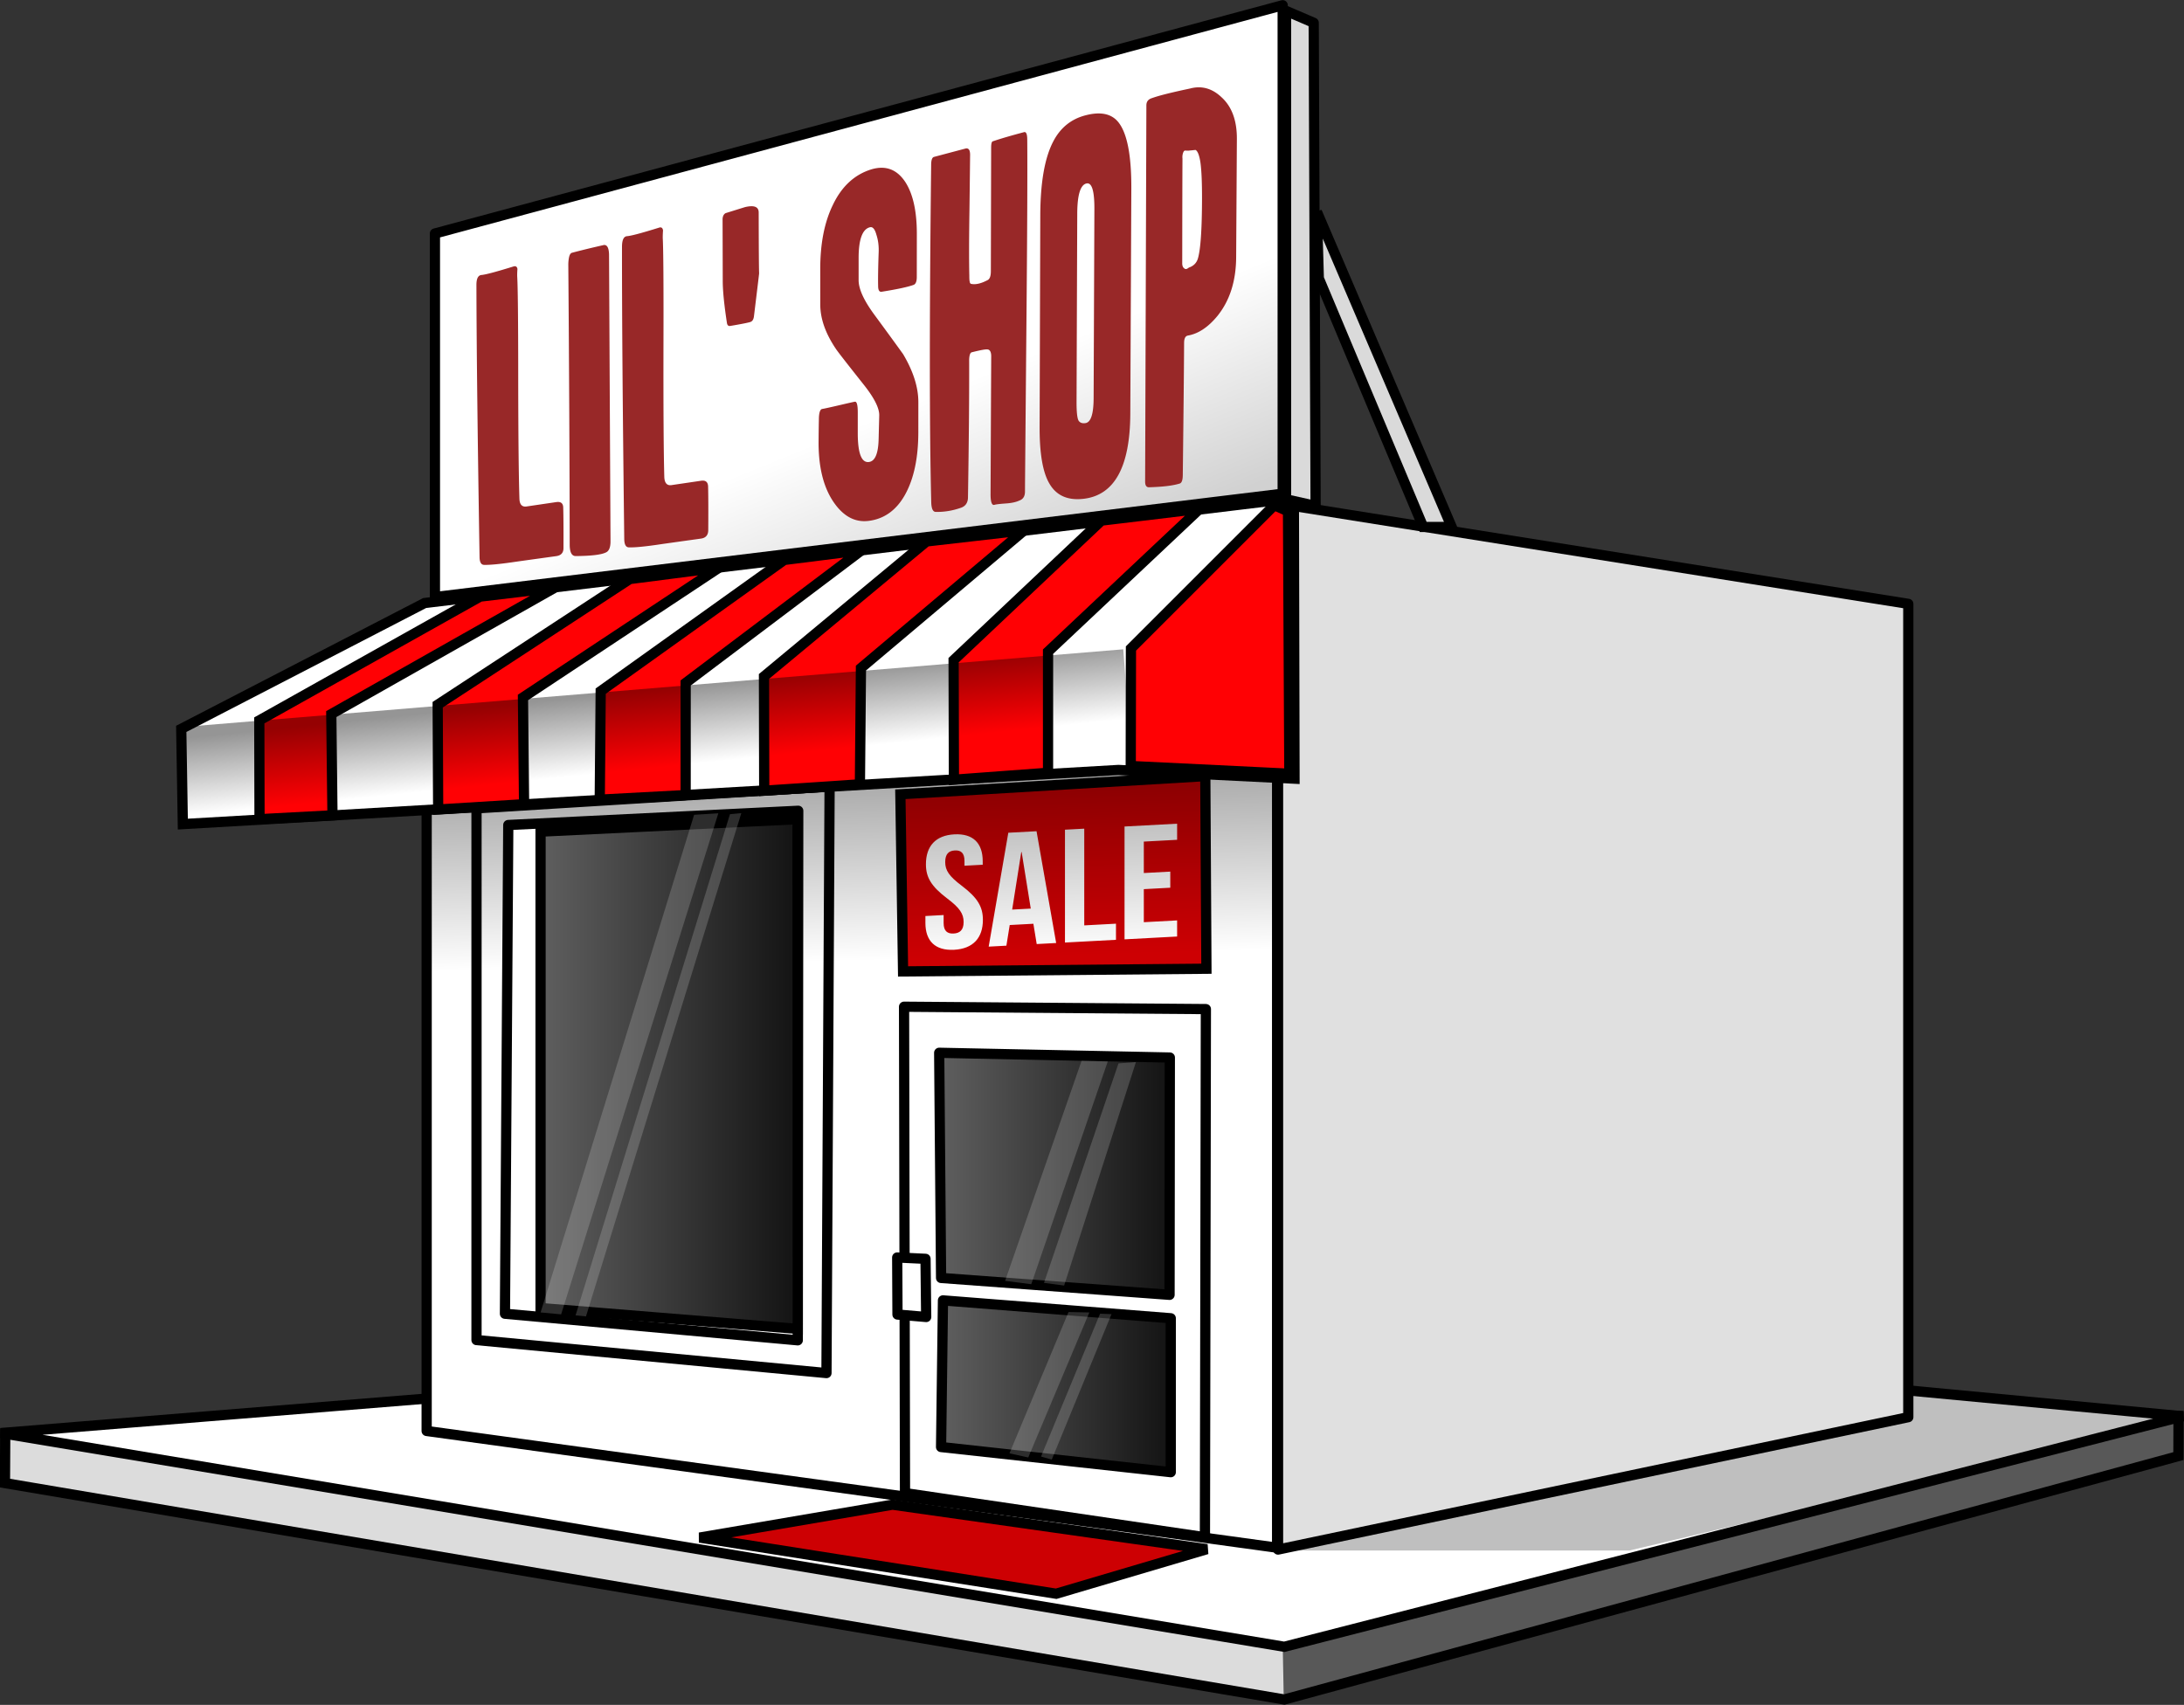 <svg xmlns="http://www.w3.org/2000/svg" xmlns:xlink="http://www.w3.org/1999/xlink" viewBox="0 0 384.36 300.09"><rect x="0" y="0" width="384.36" height="300.09" fill="#333333" stroke="none"/><defs><linearGradient id="b" y2="463.95" gradientUnits="userSpaceOnUse" x2="209.1" gradientTransform="matrix(.466 0 0 .468 221.595 351.944)" y1="386.17" x1="207.08"><stop offset="0" stop-opacity=".386"/><stop offset="1" stop-opacity="0"/></linearGradient><linearGradient id="c" y2="506.09" xlink:href="#a" gradientUnits="userSpaceOnUse" x2="214.93" gradientTransform="matrix(.468 0 0 .468 221.451 351.944)" y1="506.09" x1="116.14"/><linearGradient id="a"><stop offset="0" stop-color="#606060"/><stop offset="1" stop-color="#121212"/></linearGradient><linearGradient id="d" y2="543.62" xlink:href="#a" gradientUnits="userSpaceOnUse" x2="354.93" gradientTransform="matrix(.468 0 0 .468 221.451 351.944)" y1="543.62" x1="266.14"/><linearGradient id="e" y2="623.61" xlink:href="#a" gradientUnits="userSpaceOnUse" x2="355.29" gradientTransform="matrix(.468 0 0 .468 221.451 351.944)" y1="623.61" x1="266.86"/><linearGradient id="f" y2="213.78" gradientUnits="userSpaceOnUse" x2="354.52" gradientTransform="matrix(.468 0 0 .468 221.451 351.944)" y1="285.2" x1="383.53"><stop offset="0" stop-color="#d1d1d1"/><stop offset="1" stop-color="#fff"/></linearGradient><linearGradient id="g" y2="389.7" gradientUnits="userSpaceOnUse" x2="168.7" gradientTransform="matrix(.468 0 0 .468 221.451 351.944)" y1="360.41" x1="165.67"><stop offset="0" stop-opacity=".417"/><stop offset="1" stop-opacity="0"/></linearGradient></defs><path d="M224.187 242.967L.923 252.28l-.05 8.77 225.15 38.09 157.355-42.847.02-7.063z" fill="#dcdcdc" stroke="#000" stroke-width="1.798"/><path d="M225.733 288.975l.185 9.656 157.275-42.39v-6.758l-124.1 29.89z" fill-opacity=".6"/><path d="M223.467 234.157L.15 252.24l225.87 37.62 158.135-40.568z" fill="#fff" stroke="#000" stroke-width="1.798"/><path d="M75.087 106.38l149.668-18.207v184.249L75.087 251.875z" fill="#fff" stroke="#000" stroke-width="1.798" stroke-linecap="round" stroke-linejoin="round"/><path d="M158.455 139.803l.473 31.183 53.389-.473-.196-33.903z" fill="#cd0003" stroke="#000" stroke-width="1.798"/><path d="M83.86 142.284l62.14-3.842-.55 103.24-61.59-5.81z" fill="#fff" stroke="#000" stroke-width="1.798" stroke-linecap="round" stroke-linejoin="round"/><path d="M224.6 272.92h62.141l97.615-23.125-49.397-4.824-109.757 3.27z" fill-opacity=".25"/><path d="M335.838 106.29L224.924 88.626v184.123l110.914-23.303z" fill="#e0e0e0" stroke="#000" stroke-width="1.798" stroke-linecap="round" stroke-linejoin="round"/><path d="M159.103 177.2l53.119.417-.167 92.957-52.785-7.767z" fill="#fff" stroke="#000" stroke-width="1.798" stroke-linecap="round" stroke-linejoin="round"/><g style="line-height:125%" font-size="29.584" font-family="Bebas Neue" letter-spacing="0" word-spacing="0" fill="#fff" font-weight="400"><path style="-inkscape-font-specification:'Bebas Neue'" d="M162.953 152.12c0 2.27.895 3.868 3.733 6.014 2.22 1.668 2.9 2.71 2.9 4.157 0 1.419-.68 1.966-1.759 2.024-1.08.058-1.758-.417-1.758-1.835v-1.42l-3.208.173v1.22c0 3.178 1.727 4.901 5.059 4.723 3.33-.18 5.058-2.088 5.058-5.266 0-2.27-.894-3.867-3.732-6.013-2.221-1.669-2.9-2.71-2.9-4.158 0-1.418.617-1.99 1.697-2.048 1.08-.058 1.696.448 1.696 1.866v.823l3.208-.172v-.624c0-3.178-1.696-4.903-4.997-4.726-3.3.177-4.997 2.084-4.997 5.262zM182.419 146.309l-4.967.266-3.454 20.047 3.115-.167.586-3.635 4.164-.223.586 3.572 3.424-.184-3.454-19.676zm-2.684 3.662l.062-.003 1.604 9.958-3.27.176 1.604-10.13zM187.423 165.902l8.977-.481v-2.838l-5.584.3v-17.025l-3.393.182v19.862zM201.3 148.133l5.86-.314v-2.837l-9.254.496v19.862l9.254-.496v-2.838l-5.86.315v-5.817l4.657-.25v-2.837l-4.658.25v-5.534z"/></g><path d="M255.468 534.683l.47 47.718 149.116 1.417.47-60.947z" fill="url(#b)" transform="translate(-181.1 -399.59)"/><path d="M89.452 145.215l51.03-2.506-.084 93.209-51.531-4.677z" fill="#fff" stroke="#000" stroke-width="1.798" stroke-linecap="round" stroke-linejoin="round"/><path d="M276.233 545.973v83.854l45.268 3.675-.042-89.72z" fill="url(#c)" stroke="#000" stroke-width="1.798" transform="translate(-181.1 -399.59)"/><path d="M346.387 584.898l40.592.835-.05 41.769-40.208-2.97z" fill="url(#d)" stroke="#000" stroke-width="1.798" stroke-linecap="round" stroke-linejoin="round" transform="translate(-181.1 -399.59)"/><path d="M347.053 628.479l40.09 3.145v27.093l-40.425-4.427z" fill="url(#e)" stroke="#000" stroke-width="1.798" stroke-linecap="round" stroke-linejoin="round" transform="translate(-181.1 -399.59)"/><path d="M157.898 221.338l4.984.236.118 10.238-5.052-.432z" fill="#fff" stroke="#000" stroke-width="1.798" stroke-linecap="round" stroke-linejoin="round"/><path d="M74.727 106.146l-42.83 22.15.28 16.76 164.655-9.53 30.99 1.533-.11-48.022-2.962-1z" fill="#fff" stroke="#000" stroke-width="1.798"/><path d="M84.49 105.014l-38.858 21.79.041 17.387 12.84-.681-.209-17.818 39.308-22.236z" fill="#ff0104" stroke="#000" stroke-width="1.798"/><path d="M110.829 101.921l-33.8 22.122.083 18.444 15.119-.931-.194-18.792 34.549-22.871z" fill="#ff0104" stroke="#000" stroke-width="1.798"/><path d="M138.013 98.56l-32.297 23.093-.167 19.1 15.118-.807.002-19.736 30.987-23.369z" fill="#ff0104" stroke="#000" stroke-width="1.798"/><path d="M163.058 95.305l-28.606 23.761.041 20.111 16.842-1.125.182-20.462 28.763-24.255zM193.838 91.637l-26.014 24.565.055 21.044 16.565-1.224V114.7l26.695-25.14zM224.259 88.923l-25.223 25.222-.037 20.685 27.912 1.357-.236-46.192z" fill="#ff0104" stroke="#000" stroke-width="1.798"/><path d="M257.643 440.688l149.195-40.175v85.973l-149.195 18.197z" fill="url(#f)" stroke="#000" stroke-width="1.798" stroke-linecap="round" stroke-linejoin="round" transform="translate(-181.1 -399.59)"/><path d="M231.198 4.008l-4.872-2.092V87.89l5.206 1.158z" fill="#dadada" stroke="#000" stroke-width="1.798" stroke-linecap="round" stroke-linejoin="round"/><path d="M232.097 48.991l18.375 43.765h5.011l-23.72-55.458z" fill="#dadada" stroke="#000" stroke-width="1.798"/><path d="M157.071 264.847l-33.937 5.792 62.741 9.884 26.53-7.844z" fill="#cd0003" stroke="#000" stroke-width="1.798"/><path d="M212.947 527.58l165.833-13.7 1.418 18.897-166.779 10.394z" fill="url(#g)" transform="translate(-181.1 -399.59)"/><path d="M190.35 186.71l-13.465 38.741 4.607.591 13.465-39.214zM196.84 187.178l-13.11 38.624 3.543.472 12.639-39.332zM122.156 143.417L95.139 231.01l3.614.337 27.666-88.194zM128.466 143.309l-27.171 88.212 1.83.188 27.338-88.581zM188.049 230.939l-10.394 24.872 3.307.728 10.748-25.525zM193.604 231.226l-10.394 25.151 1.89.535 10.512-25.6z" fill="#fff" fill-opacity=".176"/><path d="M153.421 29.79c-3.007.903-5.3 3.009-6.87 6.33-1.467 3.027-2.199 6.78-2.196 11.238l.005 6.244c.002 2.498.912 5.07 2.719 7.762.307.483 1.974 2.615 5.004 6.438 1.803 2.288 2.689 4.07 2.654 5.331l-.11 4.24c-.069 2.47-.626 3.79-1.68 3.943-1.325.192-1.989-1.5-1.989-5.085v-3.668c0-1.295-.174-1.914-.515-1.855-.34.058-1.3.281-2.9.654-1.564.366-2.518.567-2.858.625-.34.058-.535.604-.568 1.638a234.523 234.523 0 00-.052 3.83c-.065 4.612.817 8.23 2.619 10.891 1.699 2.5 3.743 3.632 6.153 3.343 2.784-.334 4.95-1.903 6.48-4.682 1.531-2.797 2.293-6.438 2.298-10.933l.005-5.288c.004-2.605-.888-5.439-2.689-8.464-1.7-2.36-3.407-4.69-5.11-7.007-1.805-2.472-2.713-4.46-2.713-6.004v-3.888c0-3.287.667-5.101 1.998-5.425.478-.117.855.316 1.128 1.304.306.93.44 1.94.406 3.003-.103 2.886-.13 4.894-.097 6.042 0 .753.221 1.092.665.997 2.727-.436 4.577-.833 5.566-1.199.375-.132.57-.597.572-1.363l.009-7.581c.005-4.032-.68-7.092-2.044-9.185-1.467-2.201-3.428-2.935-5.889-2.227m-68.88 18.652c-.471.157-.704.745-.695 1.767.02 10.7.202 26.638.55 47.815.006.919.272 1.382.782 1.404 1.122.032 3.1-.173 5.95-.602 4.685-.653 6.923-.958 6.72-.933.848-.103 1.288-.552 1.317-1.34.014-3.27 0-5.658-.044-7.177-.005-.784-.41-1.12-1.226-1l-5.306.782c-.749.068-1.135-.38-1.176-1.355-.132-4.074-.205-11.377-.214-21.911-.005-9.687-.065-15.46-.181-17.308-.005-.426.014-.843.045-1.236-.072-.45-.336-.582-.78-.42-2.972.918-4.807 1.407-5.525 1.472a.87.87 0 00-.218.042m25.624-6.834c-.47.16-.705.786-.7 1.884-.012 11.487.117 28.599.396 51.339.005.986.269 1.485.779 1.513 1.12.045 3.111-.16 5.963-.595 4.685-.659 6.923-.966 6.72-.941.848-.103 1.289-.58 1.32-1.423.024-3.5.017-6.059-.022-7.685-.004-.84-.42-1.201-1.236-1.08-3.535.52-5.292.78-5.292.78-.748.064-1.146-.419-1.184-1.464-.12-4.37-.17-12.2-.146-23.493.028-10.385-.016-16.575-.127-18.558-.002-.457.016-.904.05-1.324-.07-.485-.321-.634-.765-.47-2.972.928-4.82 1.42-5.538 1.477a.83.83 0 00-.218.04m80.814-21.294c-2.495.664-4.366 2.185-5.603 4.559-1.511 2.862-2.28 7.215-2.298 13.063l-.117 37.261c-.014 4.668.565 7.958 1.713 9.907 1.214 2.114 3.227 3.026 6.045 2.692 5.431-.644 8.16-5.638 8.202-14.974l.18-39.594c.027-5.89-.736-9.815-2.297-11.737-1.222-1.5-3.16-1.886-5.825-1.176m12.858-3.4c-.459.132-.86.268-1.211.389-.581.21-.873.618-.876 1.233l-.22 66.22c-.005.67.216 1.008.657 1.011 2.409-.064 4.218-.28 5.408-.649.373-.101.557-.604.562-1.511.123-10.329.204-18.09.232-23.253.005-.794.228-1.213.67-1.29 1.838-.321 3.555-1.467 5.165-3.415 2.192-2.698 3.3-6.15 3.326-10.37l.126-20.81c.02-3.236-.881-5.706-2.713-7.362-1.662-1.57-3.505-2.062-5.52-1.527-2.357.5-4.228.936-5.606 1.334m-23.567 6.335c-2.255.6-4.082 1.127-5.484 1.605-.239.01-.354.384-.356 1.12l-.051 21.788c-.002.841-.198 1.36-.573 1.544-1.16.612-2.115.822-2.865.667-.17-.017-.264-.172-.297-.477-.034-.15-.054-.454-.053-.924-.062-2.748-.055-6.618.023-11.588.082-6.536.115-9.776.115-9.724.002-.835-.247-1.211-.76-1.127l-5.592 1.485c-.342.091-.504.57-.505 1.443-.308 26.75-.307 46.524.016 59.36.033 1.126.3 1.692.809 1.682 1.426.035 2.86-.198 4.286-.681.883-.263 1.333-.863 1.369-1.805.155-9.82.232-17.931.21-24.34.036-.789.192-1.219.464-1.269 1.498-.379 2.412-.546 2.752-.504.408.03.63.395.662 1.073l-.112 24.398c-.004 1.367.216 1.995.658 1.89.272-.086.955-.169 2.041-.247.985-.065 1.783-.234 2.394-.521.646-.238.962-.76.964-1.56.005-1.494.093-11.064.247-28.688.15-16.565.203-27.643.152-33.229.004-.96-.172-1.409-.513-1.371m-79.6 21.24c-.274.073-.454.38-.553.931a6.637 6.637 0 00-.102 1.212c.144 18.074.223 34.493.245 49.264.007 1.31.36 1.975 1.04 1.981 2.752-.021 4.527-.233 5.34-.641.543-.243.808-.909.802-1.977l-.258-50.494c-.04-1.15-.34-1.703-.921-1.638-2.256.51-4.124.972-5.593 1.362m30.438-8.033c-1.127.347-2.226.694-3.32 1.032-.17.045-.325.179-.461.403a1.576 1.576 0 00-.162.678l.029 10.916c.005 1.736.253 4.193.739 7.377.07.408.272.578.613.505 2.08-.351 3.257-.595 3.53-.7.34-.121.542-.446.609-.984.604-4.948.91-7.476.91-7.571-.036-.755-.063-4.328-.075-10.72-.002-1-.806-1.315-2.412-.936m77.353-9.928c.032-.014.075-.032.109-.026.375.022.624.028.76-.004.341-.027.698-.068 1.073-.103.374.194.66.934.857 2.197.23 1.655.321 4.39.266 8.221-.059 4.402-.296 7.309-.713 8.703-.242.789-.776 1.311-1.594 1.588-.273.225-.496.303-.665.223-.34-.158-.5-.495-.496-1.005.009-8.038.02-14.173.043-18.421a2.322 2.322 0 01.1-.971c.078-.231.164-.357.26-.401m-17.27 5.767c.956-.229 1.421 1.27 1.408 4.502l-.133 33.277c-.01 2.795-.486 4.26-1.438 4.4-.578.085-.993-.068-1.23-.469-.235-.454-.345-1.576-.338-3.372.04-11.019.082-22.039.123-33.056.013-3.266.55-5.027 1.608-5.28" fill="#982828"/></svg>